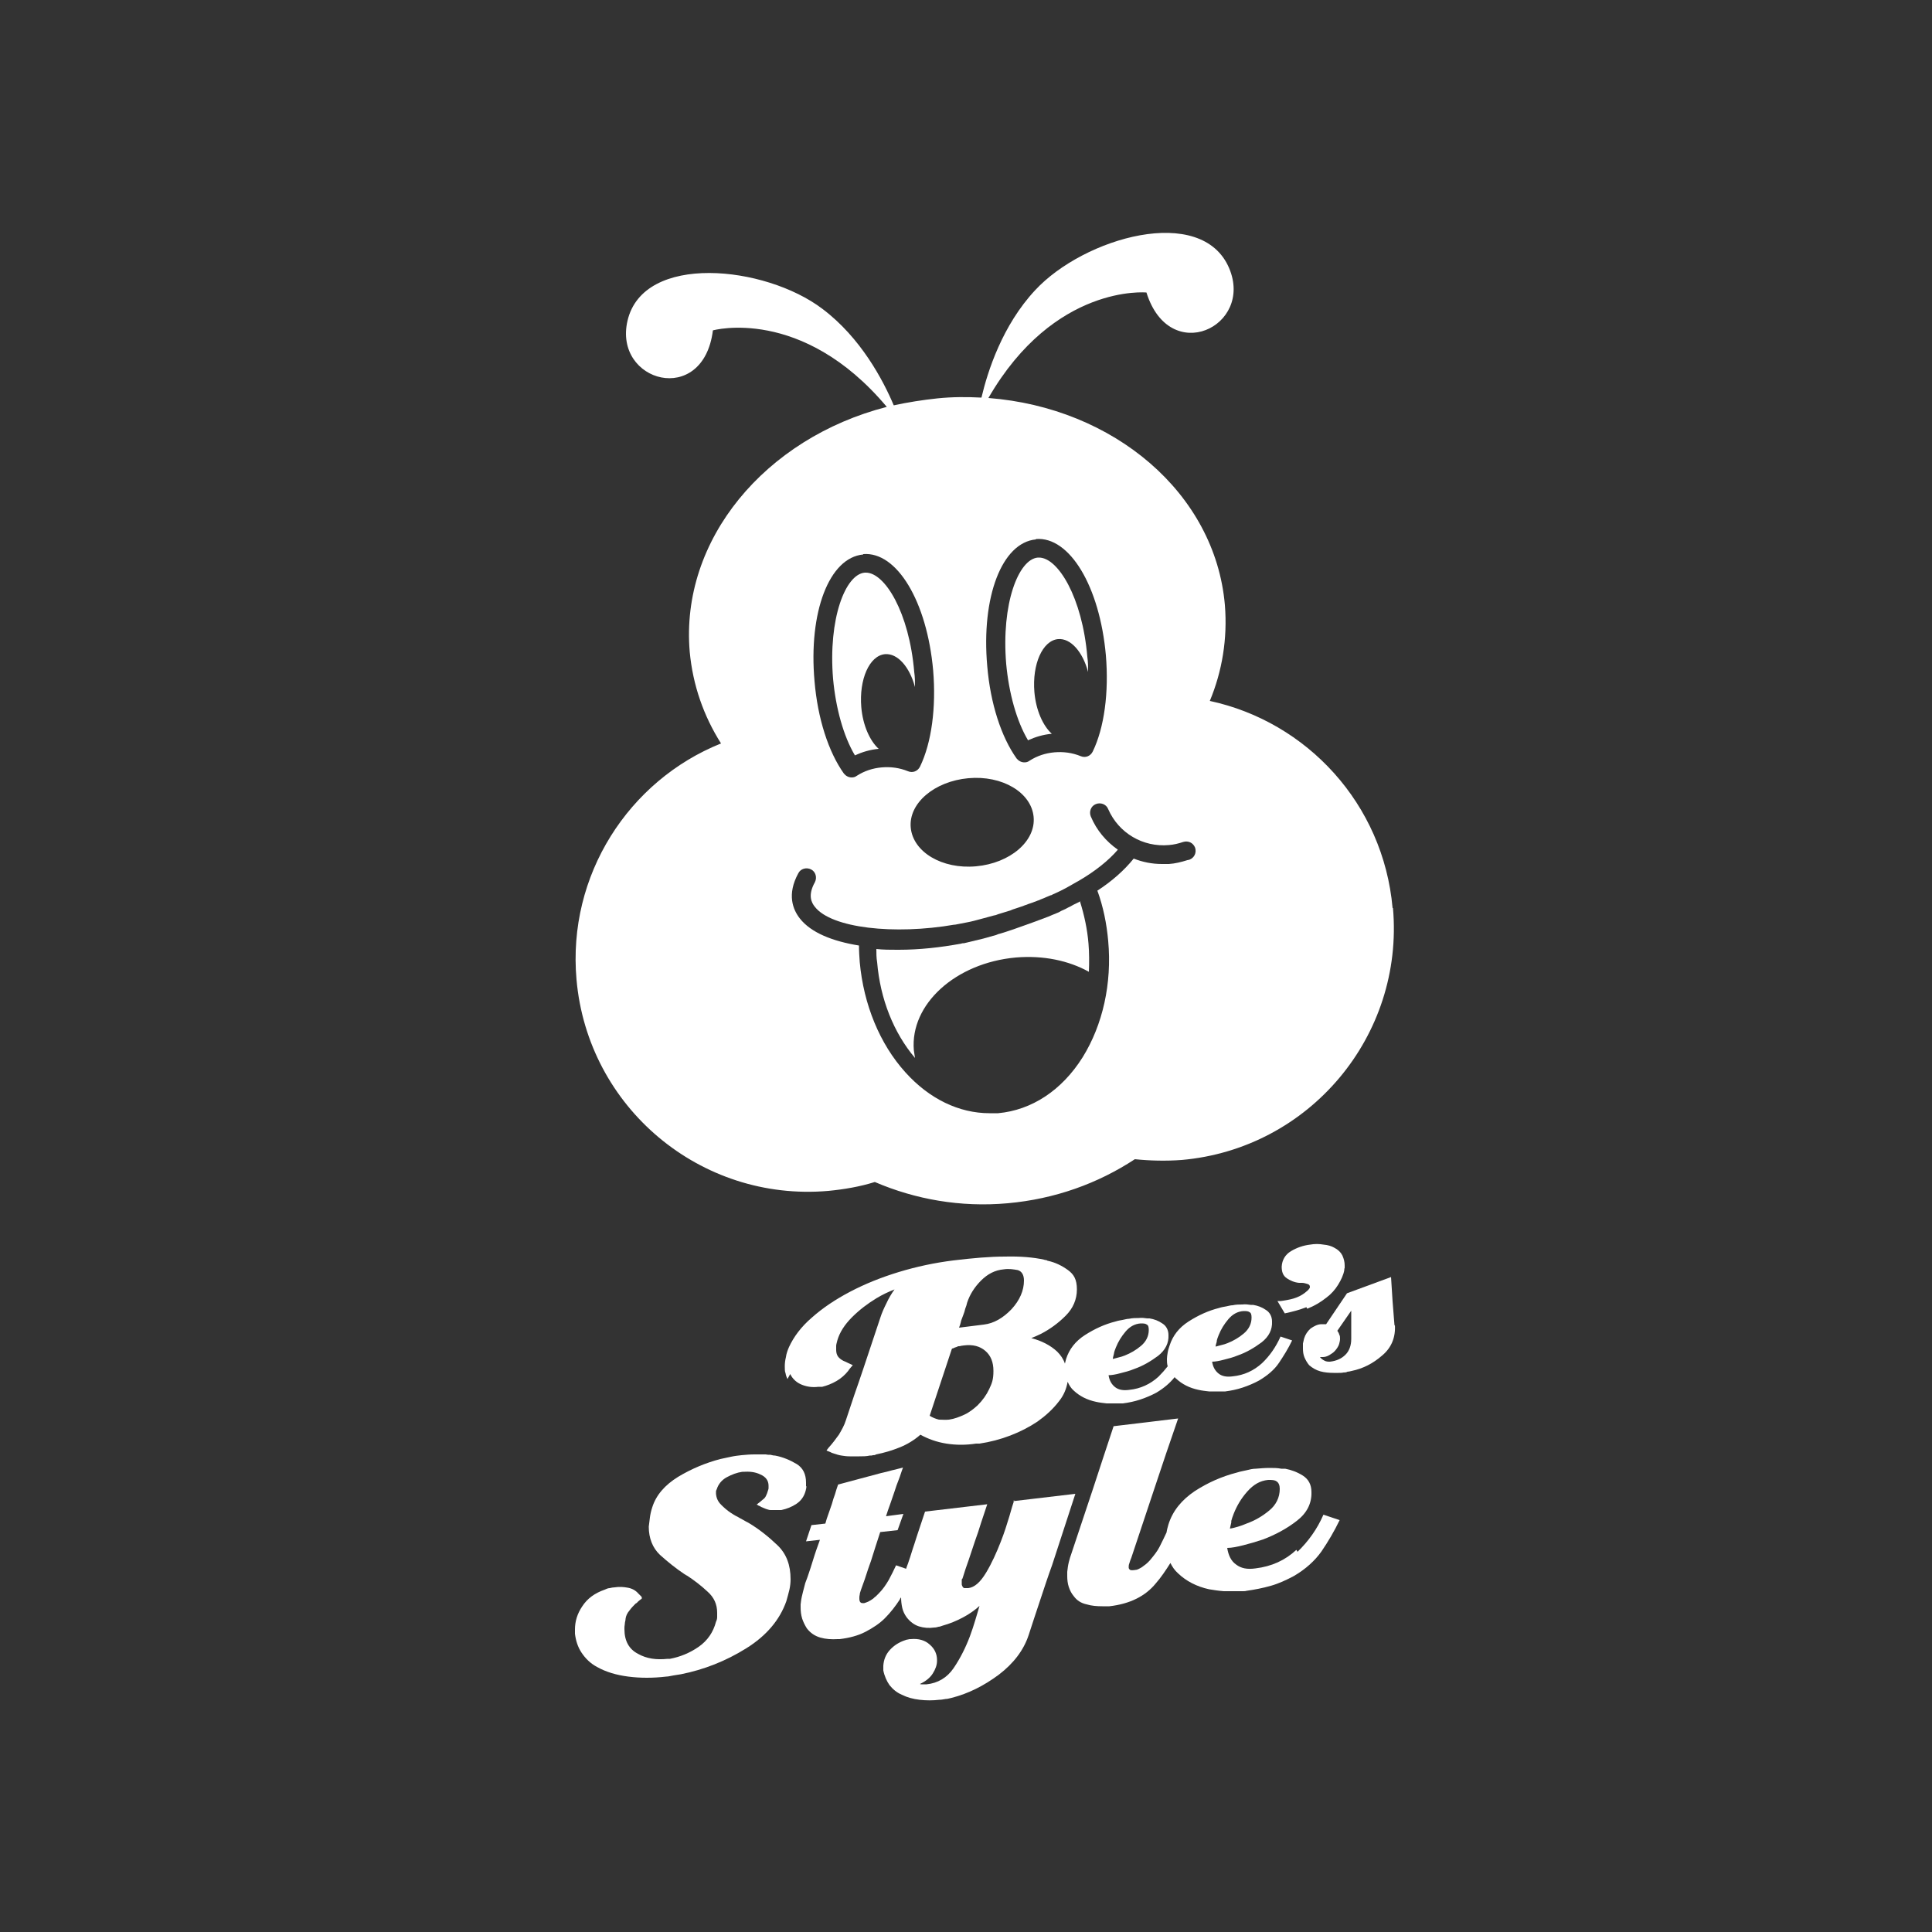 <svg xmlns="http://www.w3.org/2000/svg" id="_&#x30EC;&#x30A4;&#x30E4;&#x30FC;_1" data-name="&#x30EC;&#x30A4;&#x30E4;&#x30FC;_1" viewBox="0 0 500 500"><rect x="0" y="0" width="500" height="500" fill="#333333" stroke="none"/><defs><style>      .st0 {        fill: #fff;      }    </style></defs><g><path class="st0" d="M204.5,355.6c.7,1.4,1.8,2.3,3.1,2.8,1.3.5,2.7.7,4.2.5.2,0,.3,0,.5,0,.2,0,.4,0,.5,0,1.2-.3,2.5-.8,3.7-1.5,1.2-.7,2.2-1.6,3-2.6.2-.3.4-.6.6-.8.2-.2.4-.5.6-.7-.4-.2-.9-.4-1.3-.6-.4-.2-.8-.4-1.1-.5-.6-.3-1.1-.7-1.4-1.1-.3-.4-.5-1-.5-1.7s0-.7,0-1.1c0-.4.2-.9.3-1.4.6-2.1,1.9-4.1,3.8-6,1.9-1.9,4-3.5,6.3-4.9.8-.5,1.6-.9,2.4-1.3.8-.4,1.6-.7,2.3-1-.8,1.1-1.5,2.3-2.1,3.6-.6,1.2-1.2,2.5-1.6,3.8-.7,2.2-1.5,4.4-2.2,6.6-.7,2.2-1.5,4.4-2.2,6.6-.8,2.3-1.5,4.5-2.3,6.7-.7,2.2-1.5,4.4-2.2,6.6-.4,1.3-1.1,2.5-1.8,3.7-.8,1.1-1.6,2.2-2.6,3.3-.1.1-.2.2-.3.4-.1.1-.2.2-.3.4.3.1.7.3,1,.4.3.2.7.3,1,.4.6.2,1.2.4,1.9.5.6.1,1.3.2,2.1.2.8,0,1.6,0,2.5,0,.9,0,1.8,0,2.7-.2.3,0,.6,0,.8-.1.3,0,.6,0,.8-.2,2.1-.4,4.1-1,6.1-1.8,2-.8,3.8-1.9,5.4-3.3,2,1.1,4.2,1.9,6.7,2.3,2.5.4,5.1.4,7.7,0,.2,0,.3,0,.5,0,.2,0,.3,0,.4,0,2.7-.4,5.4-1.1,8-2.1,2.6-1,4.9-2.2,7-3.6,2.1-1.5,4-3.2,5.6-5.3,1.2-1.5,1.9-3.2,2.2-5,.4.9.9,1.7,1.6,2.3,1.5,1.4,3.4,2.4,5.8,2.9.9.2,1.8.3,2.7.4.9,0,1.9,0,2.8,0,.2,0,.4,0,.7,0,.2,0,.5,0,.7,0,1.5-.2,3-.5,4.5-1,1.5-.5,2.9-1.1,4.2-1.8,2-1.2,3.5-2.5,4.7-4,.1.1.2.3.4.4,1.5,1.4,3.4,2.4,5.8,2.9.9.2,1.8.3,2.7.4.9,0,1.9,0,2.8,0,.2,0,.4,0,.7,0,.2,0,.5,0,.7,0,1.5-.2,3-.5,4.5-1,1.5-.5,2.9-1.1,4.2-1.8,2.2-1.3,4-2.8,5.2-4.6,1.2-1.8,2.4-3.7,3.4-5.8l-3-1c-1.2,2.7-2.8,5-4.8,6.9-2.1,1.9-4.6,3.1-7.6,3.4-1.5.2-2.7,0-3.6-.7-.9-.7-1.5-1.7-1.7-3.1.8,0,1.9-.2,3-.5,1.2-.3,2.4-.6,3.6-1.1,2.3-.8,4.3-2,6.2-3.4,1.9-1.5,2.8-3.3,2.7-5.4,0-1.3-.6-2.4-1.6-3-1-.7-2.1-1.1-3.3-1.3-.1,0-.2,0-.3,0-.1,0-.2,0-.3,0-.7-.1-1.4-.2-2.2-.1-.8,0-1.6,0-2.5.2-.6,0-1.1.2-1.7.3-.6.1-1.2.2-1.8.4-2.8.7-5.4,1.9-7.9,3.5-2.5,1.6-4.1,3.7-4.9,6.2-.2.6-.4,1.2-.5,1.8-.1.6-.2,1.2-.2,1.7s0,1.3.2,1.9c-.7.9-1.5,1.8-2.4,2.7-2.1,1.9-4.6,3.1-7.6,3.4-1.5.2-2.7,0-3.6-.7-.9-.7-1.5-1.7-1.7-3.1.8,0,1.9-.2,3-.5,1.2-.3,2.4-.6,3.6-1.1,2.3-.8,4.3-2,6.2-3.4,1.9-1.5,2.8-3.3,2.7-5.4,0-1.3-.6-2.4-1.6-3-1-.7-2.1-1.1-3.3-1.3-.1,0-.2,0-.3,0-.1,0-.2,0-.3,0-.7-.1-1.4-.2-2.2-.1-.8,0-1.6,0-2.5.2-.6,0-1.1.2-1.7.3-.6.1-1.2.2-1.8.4-2.8.7-5.4,1.9-7.9,3.5-2.5,1.6-4.1,3.7-4.9,6.2-.1.4-.2.8-.3,1.2-.4-1.2-1.1-2.2-2-3.1-1.7-1.6-4-2.8-6.7-3.5.4-.2.8-.3,1.2-.5.4-.2.9-.4,1.3-.6,2.3-1.2,4.4-2.7,6.4-4.7,1.9-1.9,2.9-4.2,2.9-6.8s-.8-3.9-2.3-5c-1.5-1.1-3.3-2-5.2-2.4-.2,0-.3-.2-.5-.2-.2,0-.3,0-.5-.1-2.7-.6-6.1-.9-10.1-.8-4,0-8.4.4-13.4,1-4.8.6-9.5,1.6-14.1,3-4.6,1.4-8.8,3.1-12.6,5.1-3.8,2-7.1,4.2-9.9,6.7-2.8,2.4-4.7,5-5.9,7.6-.4.9-.7,1.8-.8,2.6-.2.8-.3,1.6-.3,2.4s0,1.3.2,1.8c.1.6.3,1.1.5,1.5ZM314.9,347c.1-.5.3-1,.5-1.5.6-1.5,1.4-2.8,2.5-4.1,1.1-1.3,2.4-2,3.9-2.1.7,0,1.2,0,1.6.3.4.2.5.7.5,1.4,0,1.6-.7,3-2,4.1-1.3,1.1-2.7,1.9-4.2,2.5-.5.2-1.1.4-1.6.5-.5.1-1,.3-1.5.4,0-.4.2-.9.3-1.3ZM288.3,350.2c.1-.5.3-1,.5-1.5.6-1.5,1.4-2.8,2.5-4.1,1.1-1.3,2.4-2,3.9-2.1.7,0,1.2,0,1.6.3.4.2.5.7.5,1.4,0,1.6-.7,3-2,4.1-1.3,1.1-2.7,1.9-4.2,2.5-.5.2-1.1.4-1.6.5-.5.1-1,.3-1.5.4,0-.4.2-.9.3-1.4ZM248.7,341.9c.2-.5.4-1.1.6-1.6.2-.5.4-1.1.5-1.6.2-.5.4-1.1.5-1.6.7-2.1,1.9-4,3.6-5.7,1.7-1.7,3.6-2.7,5.9-2.9,1.3-.2,2.5,0,3.6.2,1,.3,1.6,1.2,1.6,2.7,0,2.6-1.1,5.1-3.2,7.4-2.2,2.3-4.6,3.7-7.2,4l-6.4.8c.2-.5.4-1.1.5-1.6ZM246.4,349c.3,0,.5-.2.8-.3.2,0,.5-.2.8-.3.2,0,.5,0,.7-.1.3,0,.5-.1.7-.1,2.4-.3,4.2.2,5.6,1.4,1.4,1.2,2.1,2.9,2.1,5.2s-.4,3.2-1.1,4.7c-.7,1.5-1.7,2.9-3,4.2-1,.9-2.1,1.8-3.4,2.4s-2.6,1.1-4,1.3c-.9.1-1.8,0-2.6,0-.8-.2-1.6-.5-2.4-1l5.7-17.2Z"></path><path class="st0" d="M338.3,338.7c1.8-.7,3.5-1.7,5-2.9,1.2-.9,2.2-2,3-3.3.8-1.3,1.4-2.6,1.6-3.8,0-.2,0-.4.1-.6,0-.2,0-.4,0-.6,0-.9-.2-1.7-.6-2.6-.4-.8-1.1-1.5-2.1-2-.7-.4-1.6-.7-2.8-.8-1.1-.2-2.3-.2-3.4,0-1.8.2-3.5.8-5,1.7-1.5.9-2.3,2.3-2.4,4,0,1.3.3,2.3,1.3,3,.9.6,2,1.1,3.2,1.2,0,0,.2,0,.2,0,0,0,.1,0,.2,0,0,0,.2,0,.2,0,0,0,.1,0,.2,0,.5,0,1,.2,1.4.3.4.1.6.4.6.7,0,.1,0,.3-.1.4-.1.2-.3.4-.5.6-.9.8-1.8,1.4-2.9,1.8-1,.4-2.1.6-3.3.8-.2,0-.5.1-.7.1-.2,0-.5,0-.7,0,0,0,0,0-.1,0,0,0,0,0-.1,0l1.9,3.2c1.9-.4,3.8-.9,5.6-1.6Z"></path><path class="st0" d="M360.9,343.1c-.2-2.1-.3-4.2-.5-6.3-.1-2.1-.3-4.2-.4-6.3l-11.4,4.2-5.4,8c-.1,0-.2,0-.3,0-.1,0-.2,0-.3,0s-.2,0-.3,0c-.1,0-.2,0-.3,0-1,0-1.9.5-2.8,1.1-.8.7-1.4,1.6-1.7,2.6-.1.5-.2.9-.3,1.3,0,.4,0,.9,0,1.3,0,.8.1,1.6.4,2.3.3.7.7,1.4,1.2,2,.8.7,1.8,1.3,2.9,1.6,1.1.3,2.3.4,3.4.4.4,0,.9,0,1.3,0,.4,0,.9,0,1.3-.1.3,0,.7,0,1-.2.3,0,.7-.1,1.1-.2,2.9-.6,5.5-1.9,7.9-4,2.4-2,3.5-4.7,3.3-7.9ZM349.7,342.8c0,1.2,0,2.4,0,3.7,0,1.7-.5,3.1-1.5,4.1-1,1-2.3,1.6-4,1.8-.5,0-1,0-1.5-.3-.4-.2-.8-.5-1.1-.9,0,0,0,0,.2,0,0,0,.1,0,.2,0,0,0,0,0,.2,0,0,0,.1,0,.2,0,.7,0,1.4-.3,2.1-.8.7-.4,1.2-1,1.6-1.6.2-.3.4-.7.5-1.1.1-.4.2-.8.2-1.2s0-.8-.2-1.1c-.1-.4-.3-.7-.5-1l3.6-5.2v3.6Z"></path><path class="st0" d="M208.6,384.6c0-.3,0-.6,0-.9,0-2.2-.8-3.8-2.4-4.8-1.7-1-3.5-1.8-5.6-2.2-.4,0-.8-.1-1.2-.2-.4,0-.8,0-1.2-.1-.9,0-1.9,0-3,0-1.1,0-2.2.1-3.3.2-.9.1-1.8.2-2.7.4-.9.2-1.8.4-2.8.6-3.8,1-7.4,2.5-10.9,4.6-3.4,2.1-5.7,4.7-6.7,7.9-.3.9-.5,1.8-.6,2.6-.1.8-.2,1.6-.3,2.4,0,3,1,5.5,2.9,7.3,2,1.8,4.1,3.5,6.5,5.1,0,0,0,0,.1,0,0,0,0,0,.1.1,0,0,0,0,.1.1,0,0,0,0,.1,0,2,1.3,3.8,2.7,5.4,4.2,1.7,1.5,2.5,3.3,2.5,5.5s0,.8,0,1.1c0,.4-.1.8-.3,1.2-.7,2.7-2.2,4.9-4.5,6.5-2.3,1.6-4.8,2.6-7.4,3.1-.1,0-.2,0-.3,0-.1,0-.2,0-.3,0-2.9.3-5.4,0-7.7-1.3-2.3-1.2-3.5-3.3-3.5-6.4,0-.4,0-.8.1-1.3,0-.5.2-.9.2-1.4.1-.7.4-1.4,1-2.1.5-.7,1.1-1.3,1.6-1.8.1,0,.2-.1.3-.2,0,0,.2-.1.2-.2.3-.3.5-.4.7-.6.2-.1.3-.2.4-.3,0,0,0-.1,0-.2,0-.1,0-.2-.2-.4-.1-.1-.4-.4-.7-.7-.7-.8-1.6-1.3-2.7-1.5-1.1-.2-2.2-.3-3.4-.1-.4,0-.9.1-1.3.2-.4,0-.9.2-1.3.4-2.6.9-4.5,2.3-5.8,4.3-1.3,1.9-1.9,3.9-1.9,6v.6c0,.2,0,.4,0,.5.2,1.7.7,3.4,1.7,4.9,1,1.5,2.3,2.8,4,3.7,2.3,1.3,5,2.1,8.1,2.5,3.1.4,6.4.4,9.8,0,.6,0,1.2-.2,1.9-.3.6-.1,1.2-.2,1.9-.3,6-1.2,11.6-3.4,16.9-6.7,5.3-3.3,8.7-7.4,10.4-12.2.3-1.1.6-2.1.8-3,.2-.9.3-1.8.3-2.7,0-3.7-1.1-6.6-3.4-8.8-2.3-2.2-4.8-4.2-7.5-5.8-.4-.2-.8-.4-1.1-.6-.4-.2-.7-.4-1.1-.6-.3-.2-.7-.4-1.1-.6-.4-.2-.8-.5-1.3-.8-.9-.6-1.7-1.3-2.5-2.1-.8-.8-1.2-1.7-1.3-2.8,0-.2,0-.4,0-.6,0-.2.1-.4.2-.6.4-1.3,1.3-2.4,2.6-3.1,1.3-.7,2.6-1.2,4-1.4,0,0,0,0,.1,0,0,0,0,0,.1,0,1.6-.1,3.1,0,4.5.7,1.4.6,2.1,1.6,2.1,2.9s0,.3,0,.5c0,.2,0,.4-.1.6-.2.7-.4,1.2-.6,1.6-.2.4-.5.7-.8.9-.2.2-.5.4-.7.6-.3.2-.5.4-.9.7.2,0,.4.2.6.3.2,0,.4.2.6.3.4.2.8.3,1.2.5.4.1.8.3,1.2.3.3,0,.7,0,1.1,0,.4,0,.7,0,1.1,0,.1,0,.2,0,.3,0,0,0,.2,0,.3,0,1.4-.3,2.7-.8,3.9-1.6,1.2-.8,2-1.9,2.4-3.4.1-.4.2-.8.2-1.1Z"></path><path class="st0" d="M262.5,388.2c-.3.8-.7,2.2-1.3,4.3-.6,2-1.3,4.2-2.2,6.5-1.1,2.8-2.3,5.5-3.8,8-1.5,2.5-3,3.8-4.6,4-.2,0-.3,0-.5,0-.2,0-.3,0-.5,0-.2,0-.4-.2-.5-.4-.1-.2-.2-.4-.2-.6v-.3c0,0,0-.2,0-.2,0-.2,0-.4,0-.6,0-.2.1-.3.2-.4.5-1.6,1-3.2,1.6-4.8.5-1.6,1.1-3.2,1.6-4.8.6-1.6,1.1-3.2,1.6-4.8.5-1.6,1.1-3.2,1.6-4.8l-16.1,1.9c-.5,1.4-.9,2.8-1.4,4.2-.5,1.4-.9,2.8-1.4,4.3-.5,1.4-.9,2.9-1.4,4.3-.2.7-.5,1.3-.7,2l-2.6-.9c-.6,1.3-1.2,2.5-1.9,3.8-.7,1.2-1.5,2.4-2.6,3.5-.2.2-.5.5-.7.7-.3.2-.5.4-.7.6-.4.3-.9.6-1.3.8-.4.2-.8.3-1.1.4-.4,0-.7,0-.9-.2-.2-.2-.3-.5-.3-1s0-.6.1-1c0-.4.2-.8.3-1.2.4-1.2.9-2.4,1.3-3.7.4-1.2.8-2.5,1.3-3.8.4-1.3.8-2.5,1.2-3.8.4-1.2.8-2.5,1.2-3.7l4.5-.5,1.5-4.2-4.5.6c.3-1,.7-2.1,1.1-3.2.4-1.1.7-2.1,1.1-3.2.3-1,.7-2.1,1.1-3.1.4-1,.7-2.1,1.1-3.1-.9.2-1.8.5-2.8.7-1,.3-1.9.5-2.8.7-1.9.5-3.7,1-5.6,1.5-1.9.5-3.7,1-5.6,1.5-.3.9-.6,1.7-.8,2.5-.3.8-.6,1.7-.8,2.5-.3.9-.6,1.7-.9,2.6-.3.8-.6,1.7-.8,2.5l-3.6.4-1.4,4.2,3.6-.4c-.3.9-.7,1.9-1,2.8-.3.9-.6,1.8-.9,2.8-.3,1-.6,1.9-.9,2.8-.3.9-.6,1.8-1,2.8-.2.7-.4,1.5-.6,2.3-.2.8-.4,1.6-.5,2.4,0,.3-.1.6-.1.8,0,.3,0,.5,0,.8,0,1,.1,1.9.4,2.9.3.9.7,1.7,1.2,2.5.9,1.2,2.1,2,3.5,2.4,1.4.4,2.9.5,4.5.4,0,0,.1,0,.2,0,0,0,.2,0,.3,0,2.5-.3,4.8-.9,6.7-1.9,1.9-1,3.6-2.1,5-3.5,1.5-1.5,2.8-3.2,3.9-4.9,0-.2.2-.3.3-.5,0,0,0,0,0,0,0,.9.1,1.8.3,2.7.2.9.6,1.7,1.1,2.4.9,1.2,2,2,3.2,2.4,1.3.4,2.6.5,4,.3.4,0,.8-.1,1.1-.2.4,0,.7-.2,1.1-.3,1.8-.5,3.5-1.2,5.2-2.1s3.1-1.9,4.3-3c-.3,1.1-.7,2.3-1.1,3.7-.4,1.4-.9,2.8-1.4,4.2-1.1,2.9-2.5,5.7-4.2,8.2-1.7,2.5-4.1,3.9-7,4.2-.1,0-.2,0-.4,0-.1,0-.3,0-.4,0-.2,0-.3,0-.5,0-.1,0-.3,0-.4-.1,1.5-.7,2.6-1.6,3.3-2.7.7-1.1,1.1-2.2,1.1-3.3h0v-.2c0-1.5-.6-2.9-1.9-4-1.2-1.1-2.9-1.6-4.9-1.4-.2,0-.5,0-.7.1-.3,0-.5.1-.8.2-1.5.5-2.8,1.3-3.9,2.5-1.1,1.2-1.6,2.6-1.7,4.1v.3c0,.1,0,.2,0,.3,0,.1,0,.2,0,.3,0,.1,0,.2,0,.3.3,1.5.9,2.8,1.6,3.8.8,1,1.8,1.9,3.2,2.5,1.4.7,2.9,1.1,4.6,1.3,1.7.2,3.4.2,5.1,0,.5,0,1-.1,1.6-.2.5,0,1.1-.2,1.6-.3,4.3-1.1,8.3-3.1,12.2-6,3.8-2.9,6.4-6.3,7.7-10.2,1-3.1,2-6.1,3-9.1,1-3,2-6.1,3.1-9.1,1-3.1,2-6.1,3-9.2,1-3.1,2-6.1,3-9.2l-16.1,1.9Z"></path><path class="st0" d="M335.5,401.1c-2.9,2.7-6.4,4.3-10.6,4.8-2.1.3-3.7,0-5-1-1.3-.9-2-2.4-2.3-4.3,1.2,0,2.6-.3,4.2-.7,1.6-.4,3.3-.9,5.1-1.5,3.1-1.2,6-2.7,8.7-4.8,2.6-2,3.9-4.5,3.8-7.5,0-1.9-.8-3.3-2.2-4.2-1.4-.9-3-1.5-4.6-1.8-.2,0-.3,0-.5,0-.1,0-.3,0-.5,0-1-.2-2-.2-3.1-.2-1.1,0-2.3.1-3.5.2-.8,0-1.6.2-2.4.4-.8.2-1.6.3-2.5.6-3.9,1-7.5,2.6-10.9,4.8-3.4,2.3-5.7,5.1-6.8,8.6-.2.7-.4,1.4-.5,2.1-.6,1.3-1.2,2.5-1.8,3.7-.6,1.2-1.5,2.3-2.5,3.5-.7.8-1.4,1.3-2.1,1.8-.7.4-1.2.7-1.7.7-.6.1-1.1.1-1.3,0-.3-.2-.4-.4-.4-.7s0-.6.2-1.1c.1-.4.3-.9.5-1.4,2-6,4-12,6-18,2-6,4-12,6.1-18-1.4.2-2.8.3-4.2.5-1.4.2-2.7.3-4.1.5-1.4.2-2.8.3-4.2.5-1.4.2-2.8.3-4.2.5-1.8,5.4-3.6,10.9-5.4,16.4-1.8,5.5-3.7,11-5.5,16.5-.3.8-.5,1.5-.7,2.3-.2.8-.3,1.6-.4,2.5,0,.2,0,.3,0,.5,0,.2,0,.4,0,.6,0,.9.1,1.9.4,2.8.3.9.7,1.7,1.3,2.4.8,1.1,1.9,1.8,3.3,2.1,1.3.4,2.7.5,4.1.5.3,0,.6,0,.9,0,.3,0,.6,0,.9,0,5.3-.6,9.3-2.6,12-5.9,1.4-1.6,2.6-3.4,3.8-5.3.5,1,1.1,1.9,2,2.7,2.1,2,4.8,3.4,8,4.1,1.2.2,2.5.4,3.8.5,1.3,0,2.6,0,4,0,.3,0,.6,0,.9,0s.7,0,1-.1c2.1-.3,4.2-.7,6.3-1.3s4-1.5,5.9-2.5c3.1-1.8,5.5-4,7.2-6.4,1.7-2.5,3.3-5.2,4.7-8.1l-4.2-1.4c-1.6,3.7-3.9,6.9-6.7,9.6ZM318.6,393.8c.2-.7.4-1.4.7-2.1.8-2,1.9-3.9,3.5-5.7s3.3-2.8,5.4-3c1,0,1.7,0,2.2.4.5.3.8,1,.8,1.9,0,2.3-1,4.2-2.7,5.6-1.8,1.5-3.7,2.6-5.9,3.4-.7.3-1.5.6-2.2.8-.7.2-1.4.4-2.1.5.1-.6.3-1.2.4-1.9Z"></path></g><g><path class="st0" d="M221.2,195.5c2-.9,4-1.5,6.2-1.7-2.3-2.1-4.1-6.1-4.5-10.8-.6-7.2,2.1-13.3,6.1-13.7,3.3-.3,6.4,3.3,7.8,8.5,0-1.3,0-2.6-.2-3.9-1.3-15.4-7.6-25.7-12.5-25.7s-.2,0-.3,0c-5,.4-9.5,11.9-8.2,27.5.7,7.6,2.7,14.8,5.6,19.7Z"></path><path class="st0" d="M266,191.6c2-.9,4-1.5,6.2-1.7-2.3-2.1-4.1-6.1-4.5-10.8-.6-7.2,2.1-13.3,6.1-13.7,3.3-.3,6.4,3.3,7.8,8.5,0-1.3,0-2.6-.2-3.9-1.3-15.4-7.6-25.7-12.5-25.7s-.2,0-.3,0c-5,.4-9.5,11.9-8.2,27.5.7,7.6,2.7,14.8,5.6,19.7Z"></path><path class="st0" d="M360.4,235c-2.4-27-22.2-48.2-47.3-53.6,3.2-7.7,4.6-16.1,3.9-24.8-2.5-29-28.8-51.1-61.2-53.6,17.1-29.6,40.9-27.3,40.9-27.3,6,19.2,27.8,8.8,21.4-6.3-7.1-16.7-37.6-7.9-50.2,5.7-8.5,9.1-12.3,21-13.9,27.8-3.7-.2-7.6-.2-11.4.2s-7.6,1-11.3,1.8c-2.7-6.4-8.5-17.5-18.5-25-14.8-11.2-46.3-14.5-50.4,3.1-3.7,15.9,19.6,22.4,22.1,2.5,0,0,23-6.4,45,19.8-31.5,8.1-53.5,34.4-51,63.4.8,8.6,3.6,16.6,8.1,23.7-23.9,9.6-39.8,34.1-37.4,61.1,2.9,33.1,32.1,57.6,65.2,54.7,4.1-.4,8.2-1.1,12-2.3,10.5,4.5,22.2,6.6,34.4,5.5,12.2-1.1,23.3-5.1,32.9-11.4,3.9.4,8,.5,12.1.2,33.1-2.9,57.6-32.1,54.7-65.2ZM268.1,139.5c8.7-.7,16.5,12.2,18.1,30.1.8,9.6-.4,18.7-3.4,24.9-.6,1.2-1.9,1.7-3.1,1.2-2.2-.9-4.5-1.2-6.8-1-2.3.2-4.5.9-6.5,2.2-.4.3-.8.4-1.3.4-.8,0-1.5-.4-2-1-4-5.6-6.8-14.3-7.6-23.9-1.6-17.9,3.8-32,12.6-32.8ZM250.6,201.4c8.8-.8,16.3,3.7,16.9,10s-6.1,12-14.9,12.8c-8.8.8-16.3-3.7-16.9-10s6.1-12,14.9-12.8ZM223.4,143.4c8.7-.7,16.5,12.2,18.1,30.1.8,9.6-.4,18.7-3.4,24.9-.6,1.2-1.9,1.7-3.1,1.2-2.2-.9-4.5-1.2-6.8-1-2.3.2-4.5.9-6.5,2.2-.4.3-.8.4-1.3.4-.8,0-1.5-.4-2-1-4-5.6-6.8-14.3-7.6-23.9-1.6-17.9,3.8-32,12.6-32.8ZM307.3,222.6c-1.6.5-3.2.9-4.8,1-.6,0-1.2,0-1.8,0-2.6,0-5-.5-7.3-1.4-2.5,3.1-5.7,5.9-9.4,8.3,1.5,4.1,2.4,8.5,2.8,13,1,11-1.4,21.7-6.6,30.1-5.4,8.6-13.2,13.7-21.9,14.5-.7,0-1.5,0-2.2,0-7.9,0-15.6-3.7-21.8-10.6-6.6-7.3-10.8-17.5-11.8-28.5-.1-1.4-.2-2.9-.2-4.3-6.8-1.1-12.4-3.3-15.3-7-1.8-2.3-3.4-6.2-.4-11.7.6-1.2,2.1-1.6,3.3-1,1.2.6,1.6,2.1,1,3.3-1.9,3.4-.9,5.3,0,6.4,4.3,5.5,20.5,7.3,36.1,4.6,0,0,.2,0,.2,0,1-.2,2-.4,3.1-.6,1.1-.2,2.2-.5,3.3-.8,1.2-.3,2.5-.7,3.7-1,.3,0,.7-.2,1-.3.9-.3,1.7-.5,2.6-.8.4-.1.7-.2,1.1-.4.8-.3,1.6-.5,2.4-.8.4-.1.7-.3,1.1-.4.7-.3,1.5-.5,2.2-.8.4-.1.7-.3,1.1-.4.6-.3,1.3-.5,1.9-.8.4-.2.8-.3,1.2-.5.2,0,.3-.1.5-.2,1.6-.7,3-1.4,4.4-2.2,0,0,0,0,0,0,.7-.4,1.4-.8,2.1-1.2,0,0,.1,0,.2-.1,4.3-2.5,7.8-5.3,10.2-8.1-3-2.1-5.5-5-7-8.6-.5-1.2,0-2.7,1.3-3.2,1.2-.5,2.7,0,3.2,1.3,2.7,6.2,9,9.9,15.7,9.3,1.3-.1,2.5-.4,3.7-.8,1.3-.4,2.6.2,3.1,1.5.4,1.3-.2,2.6-1.5,3.1Z"></path><path class="st0" d="M279.7,233.2c0,0-.2,0-.2.1-.5.3-1,.5-1.6.8-.4.2-.7.4-1.1.6-.5.2-.9.5-1.4.7-.5.2-.9.4-1.4.7-.4.2-.8.3-1.2.5-.6.2-1.1.5-1.7.7-.3.1-.5.2-.8.3-2.1.8-4.3,1.6-6.6,2.4-.5.2-.9.3-1.4.5-.5.2-1,.3-1.5.5-.6.2-1.2.4-1.9.6-.4.1-.8.2-1.2.4-1.1.3-2.1.6-3.2.9-1.6.4-3.3.8-5,1.2-.2,0-.5,0-.7.1-5.4,1-10.9,1.6-16.2,1.6-.1,0-.3,0-.4,0-1.8,0-3.6,0-5.4-.2,0,1.1,0,2.3.2,3.4.8,9.6,4.3,18.3,9.8,24.8-.1-.6-.2-1.3-.3-2-1-11.9,10.8-22.6,26.4-24,7.1-.6,13.7.8,18.9,3.7.1-2.4.1-4.9-.1-7.3-.3-3.7-1.1-7.4-2.2-10.9Z"></path></g></svg>
